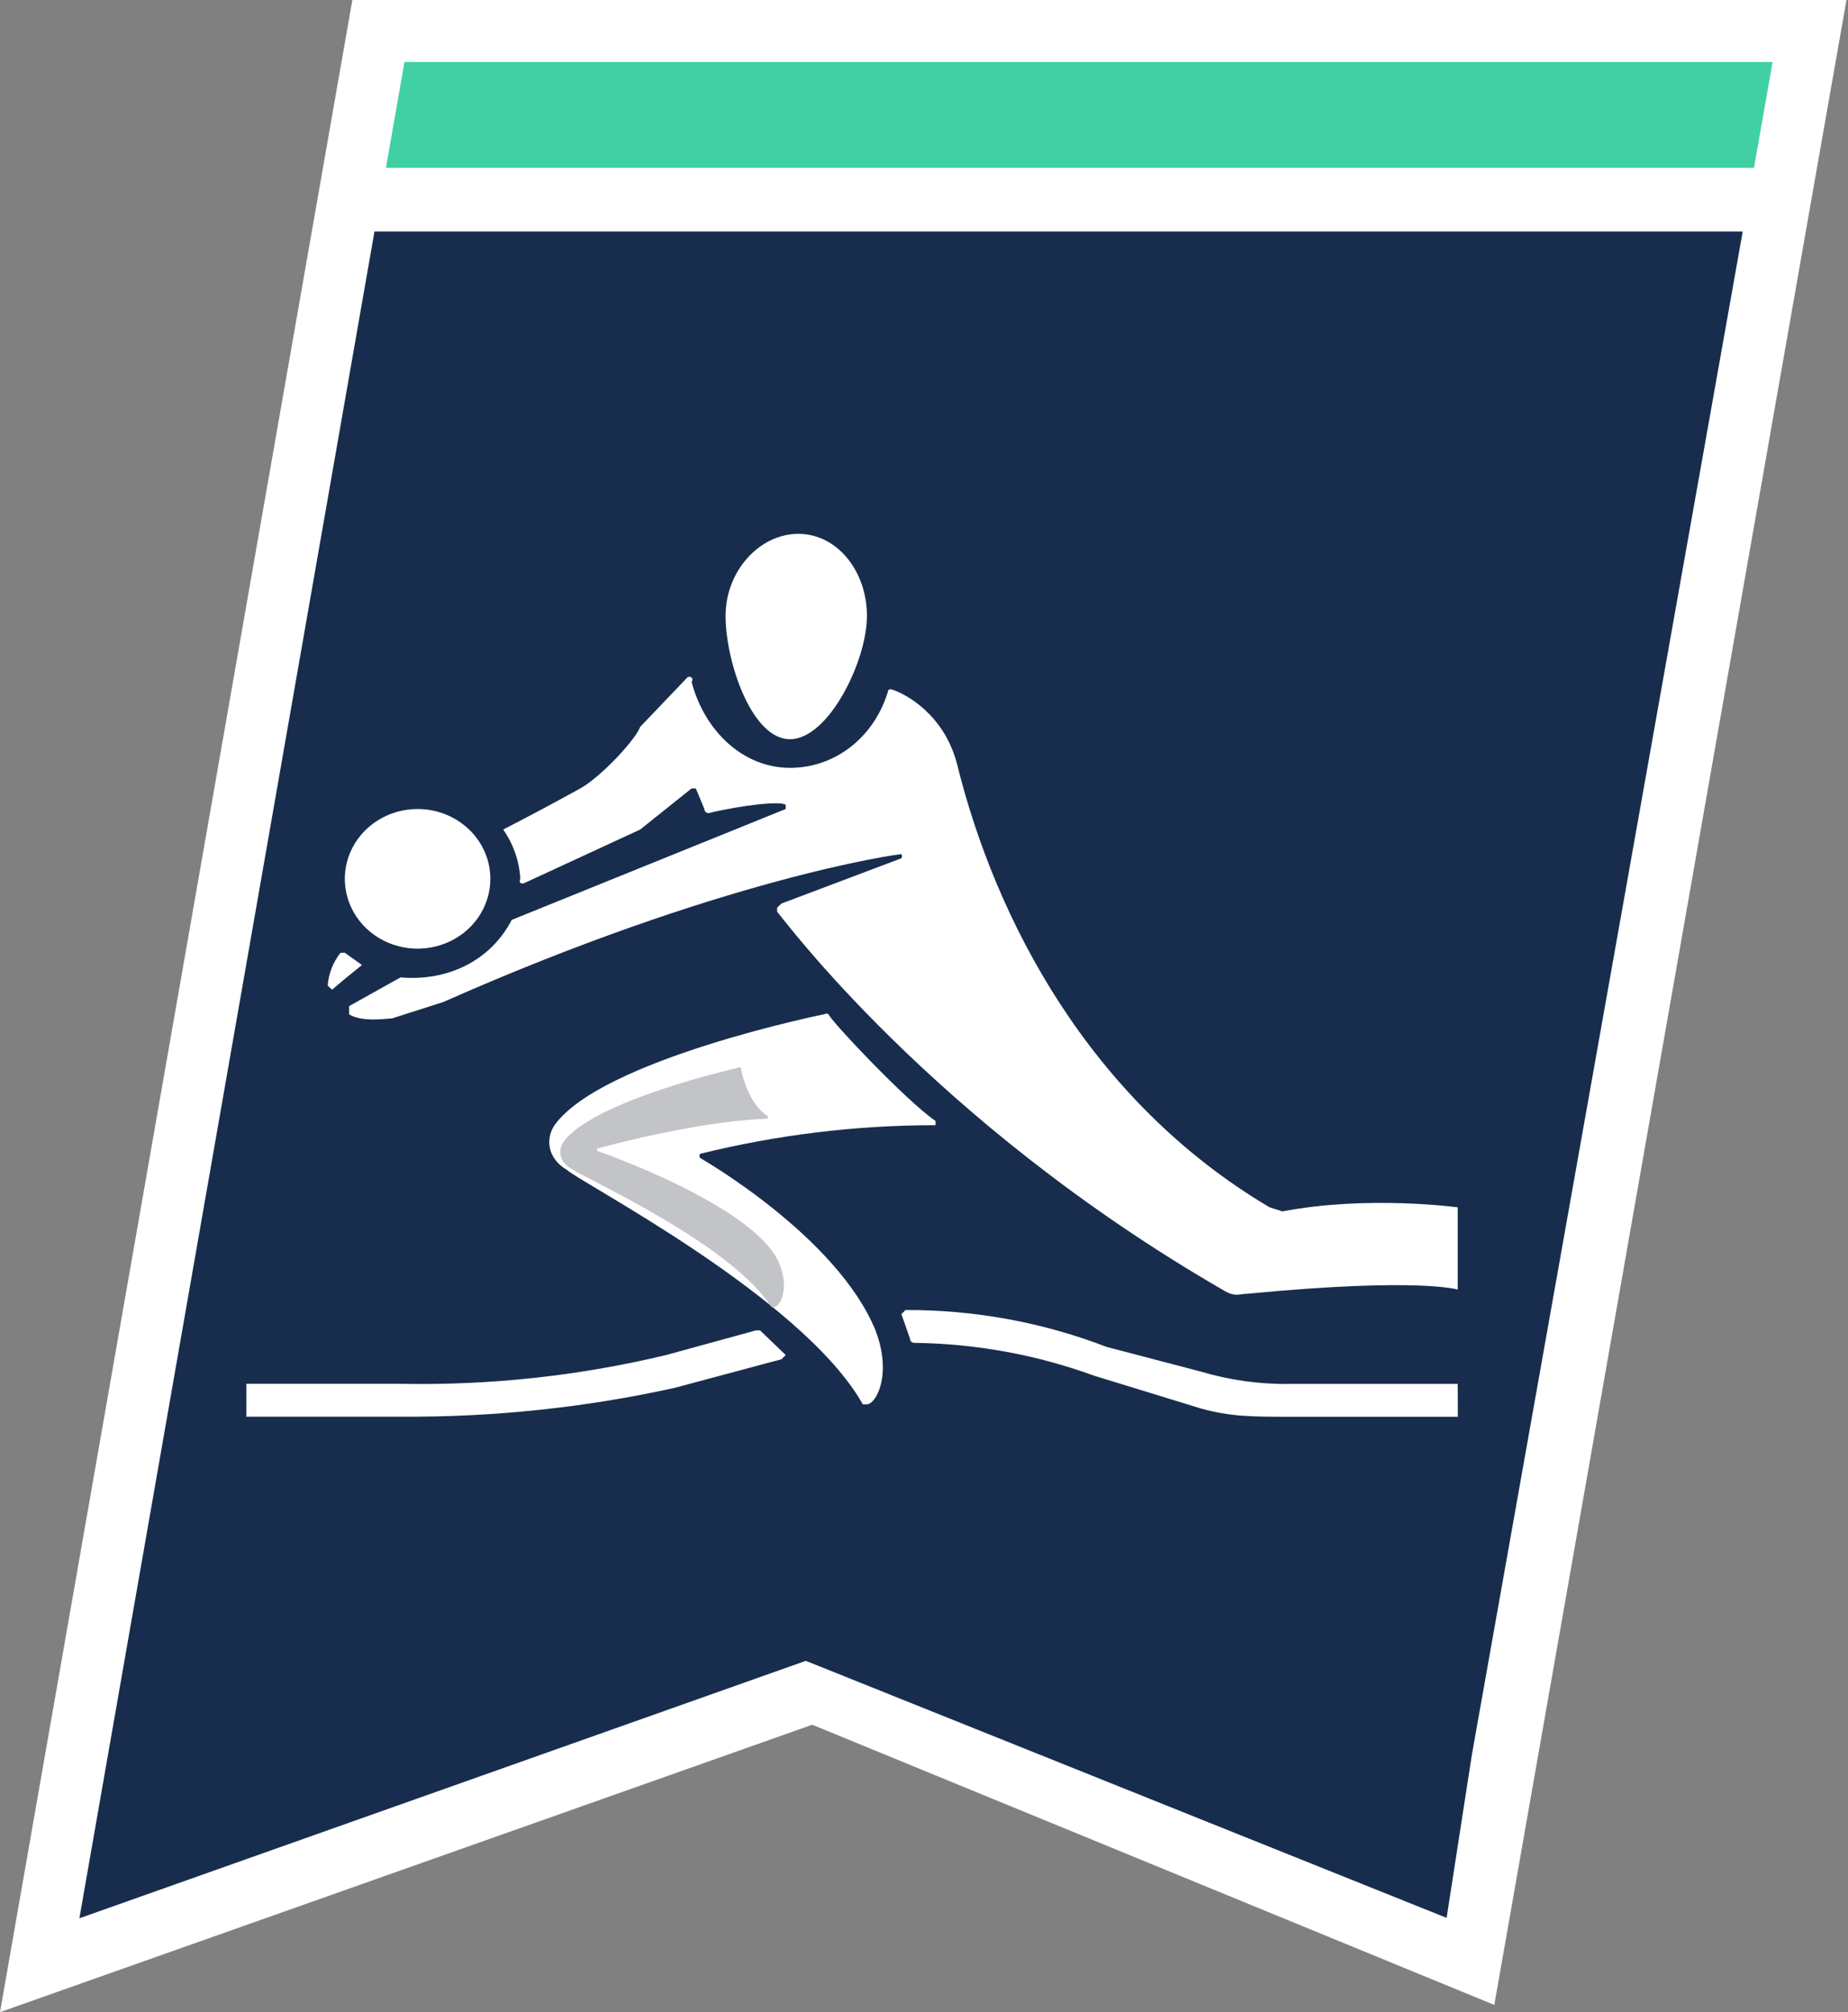 <svg xmlns="http://www.w3.org/2000/svg" width="90" height="98" viewBox="0 0 90 98" fill="none"><rect x="0" y="0" width="90" height="98" fill="#808080" stroke="none"/><path d="M89.925 0H17.16L0 98L39.558 84.001L72.775 97.647L89.925 0Z" fill="white"></path><path d="M18.238 11.274L3.866 93.428L39.244 80.889L70.452 93.408L71.687 85.436L84.873 11.274H18.238Z" fill="#182D4D"></path><path d="M23.881 42.802C23.881 43.475 23.674 44.133 23.284 44.692C22.895 45.251 22.341 45.687 21.693 45.944C21.046 46.202 20.333 46.269 19.645 46.138C18.958 46.007 18.326 45.683 17.831 45.207C17.335 44.731 16.997 44.126 16.861 43.466C16.724 42.806 16.794 42.122 17.062 41.501C17.331 40.88 17.785 40.349 18.368 39.975C18.951 39.601 19.636 39.402 20.337 39.402C21.277 39.402 22.178 39.76 22.843 40.398C23.508 41.035 23.881 41.9 23.881 42.802ZM70.993 67.402H62.863C61.379 67.428 59.901 67.225 58.484 66.802L53.899 65.601C50.784 64.402 47.458 63.791 44.101 63.803L43.9 64.001L44.318 65.202C44.318 65.255 44.34 65.306 44.379 65.344C44.418 65.382 44.471 65.403 44.527 65.403C47.52 65.439 50.483 65.98 53.282 67.001L58.492 68.601C59.951 69.002 60.993 69.002 62.87 69.002H71L70.993 67.402ZM38.473 36.003C40.35 36.003 42.221 32.2 42.221 30C42.221 27.801 40.762 26 38.88 26C36.998 26 35.336 27.801 35.336 30C35.336 32.2 36.596 36.003 38.473 36.003ZM45.562 54.796V54.596C44.103 53.597 40.352 49.597 40.352 49.396C40.32 49.379 40.284 49.369 40.247 49.369C40.211 49.369 40.175 49.379 40.143 49.396C40.143 49.396 29.304 51.596 27.01 54.796C26.594 55.396 26.594 56.396 27.637 56.996C28.262 57.597 39.1 63.196 42.02 68.397H42.221C42.639 68.397 43.473 66.996 42.639 64.796C40.762 60.196 34.093 56.396 34.093 56.396C34.075 56.366 34.065 56.331 34.065 56.296C34.065 56.261 34.075 56.226 34.093 56.196C37.839 55.27 41.692 54.801 45.56 54.801L45.562 54.796ZM38.266 65.997L38.059 65.796L37.016 64.796H36.811L32.435 65.997C28.21 67.01 23.864 67.481 19.511 67.397H12V68.997H19.505C23.993 69.03 28.47 68.561 32.845 67.597L38.057 66.201L38.266 65.997ZM62.447 58.997L61.822 58.796C53.067 53.606 48.482 44.796 46.605 37.197C45.98 34.796 44.103 33.796 43.478 33.597C43.447 33.58 43.411 33.57 43.374 33.57C43.337 33.57 43.301 33.58 43.269 33.597C42.645 35.797 40.768 37.397 38.475 37.397C36.182 37.397 34.304 35.595 33.679 33.202C33.707 33.175 33.722 33.139 33.722 33.101C33.722 33.064 33.707 33.028 33.679 33.001C33.651 32.975 33.614 32.96 33.574 32.96C33.535 32.96 33.498 32.975 33.47 33.001L31.177 35.401C30.968 36.003 29.312 37.801 28.26 38.401C27.016 39.087 25.765 39.754 24.506 40.402C25.005 41.115 25.293 41.945 25.34 42.802C25.322 42.833 25.312 42.867 25.312 42.903C25.312 42.938 25.322 42.972 25.34 43.003C25.372 43.02 25.408 43.028 25.445 43.028C25.481 43.028 25.517 43.02 25.549 43.003L31.177 40.402L33.679 38.401H33.888L34.304 39.402C34.304 39.455 34.326 39.506 34.365 39.543C34.404 39.581 34.457 39.602 34.513 39.602C36.181 39.201 38.057 39.002 38.264 39.201V39.402L24.924 44.802C23.881 46.803 21.798 47.801 19.505 47.603L17.003 49.002V49.401C17.628 49.803 18.869 49.602 19.087 49.602L21.589 48.802C35.132 42.802 43.685 41.601 43.9 41.601C43.918 41.632 43.928 41.666 43.928 41.702C43.928 41.737 43.918 41.771 43.9 41.802L38.057 44.007L37.848 44.207V44.408C38.057 44.606 45.353 54.61 59.527 62.807C60.152 63.207 60.361 63.008 60.777 63.008C69.116 62.208 70.993 62.807 70.993 62.807V58.802C70.993 58.802 66.614 58.202 62.445 59.002L62.447 58.997ZM17.628 47.001L16.794 46.402H16.585C16.22 46.866 16.002 47.422 15.96 48.002L16.169 48.202C16.649 47.792 17.136 47.392 17.628 47.001Z" fill="white"></path><path d="M37.396 54.481L37.392 54.357C36.414 53.775 36.087 52.122 36.083 51.998C36.061 51.988 36.038 51.983 36.013 51.984C35.989 51.985 35.966 51.991 35.945 52.003C35.945 52.003 28.879 53.599 27.44 55.62C27.179 55.999 27.2 56.615 27.897 56.961C28.32 57.318 35.549 60.524 37.574 63.662L37.706 63.657C37.98 63.648 38.498 62.767 37.905 61.431C36.577 58.64 29.097 56.058 29.097 56.058C29.084 56.04 29.077 56.019 29.077 55.997C29.076 55.976 29.082 55.954 29.093 55.935C31.532 55.282 34.856 54.57 37.395 54.484L37.396 54.481Z" fill="#C2C4C8"></path><path d="M19.698 3.019L18.796 8.173H85.422L86.328 3.019H19.698Z" fill="#40D0A4"></path></svg>